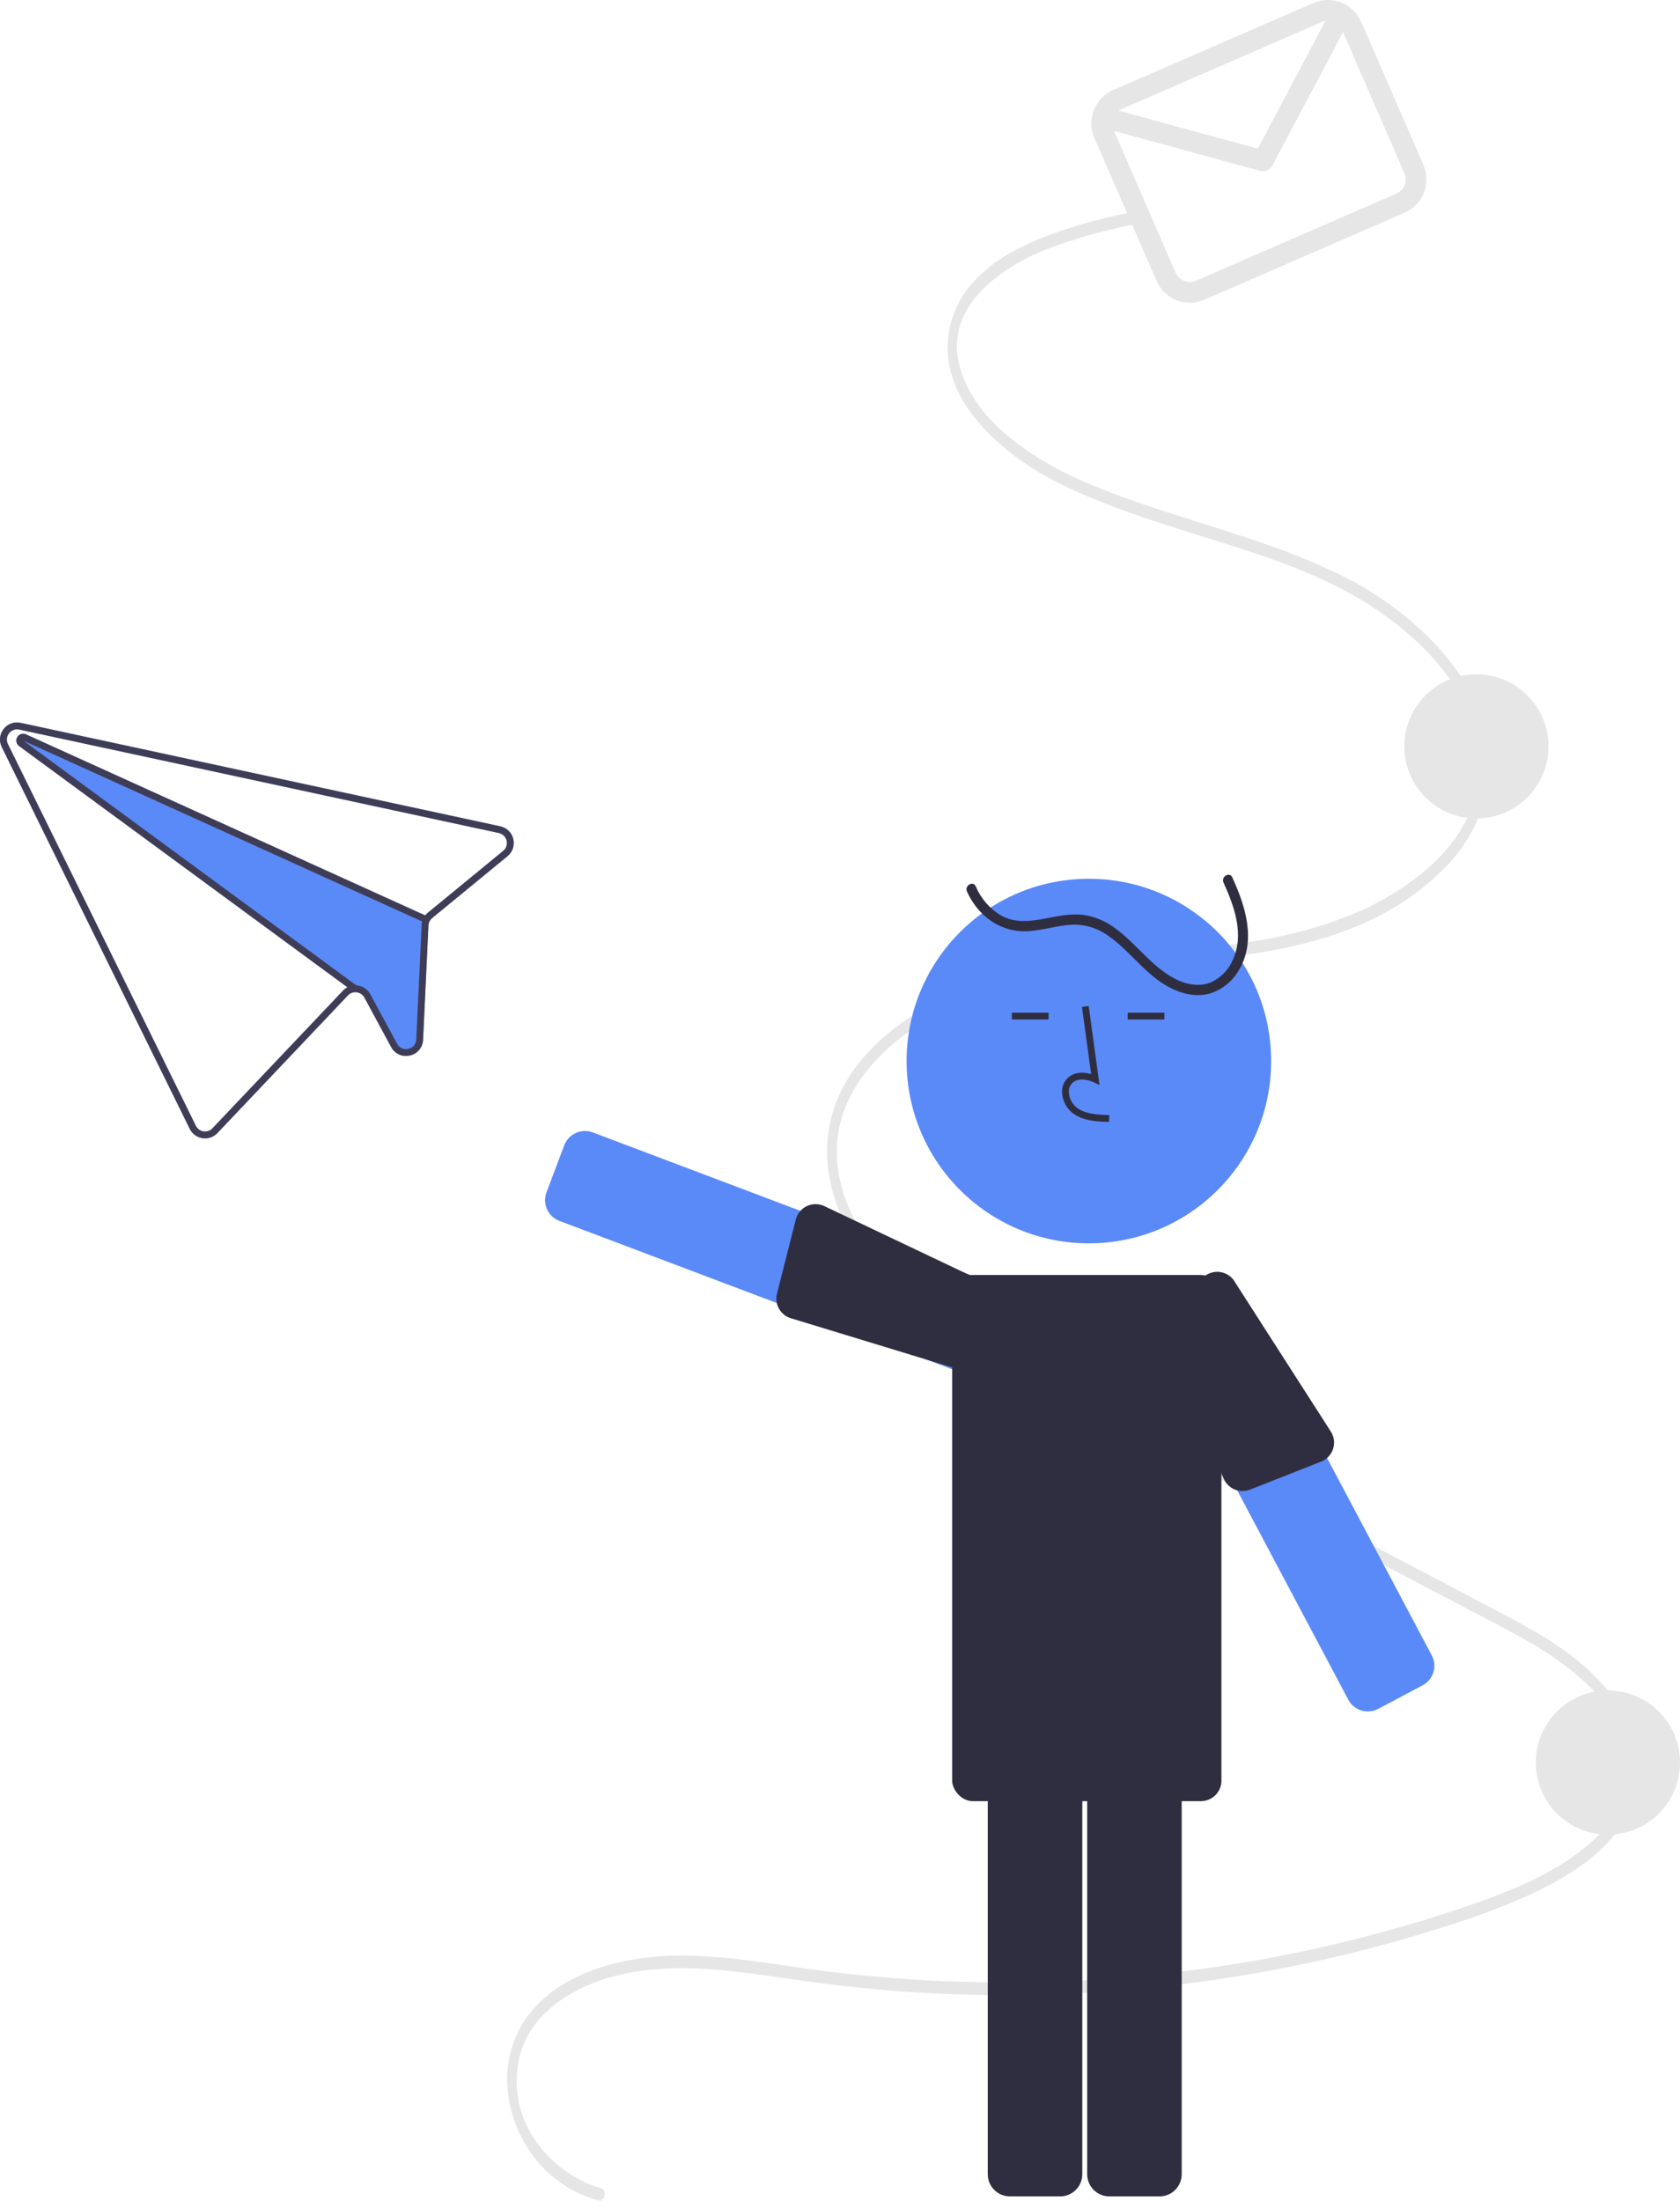 <?xml version="1.0" encoding="utf-8"?>
<svg xmlns="http://www.w3.org/2000/svg" viewBox="1185.957 -71.075 493.311 646.157" width="493.311px" height="646.157px">
  <path d="M 1332.86 171.547 L 1193.83 141.555 L 1192.02 141.166 C 1188.26 140.349 1185.03 143.912 1186.2 147.579 C 1186.28 147.817 1186.37 148.049 1186.48 148.272 L 1241.68 260.374 C 1242.41 261.835 1243.8 262.853 1245.41 263.103 C 1247.03 263.355 1248.66 262.793 1249.79 261.601 L 1288.13 221.173 C 1288.68 220.577 1289.46 220.239 1290.27 220.239 C 1291.38 220.223 1292.41 220.823 1292.95 221.797 L 1300.8 236.323 C 1301.83 238.316 1304.09 239.35 1306.27 238.831 L 1306.31 238.822 C 1308.52 238.354 1310.12 236.433 1310.19 234.175 L 1311.76 200.643 C 1311.78 200.225 1311.88 199.815 1312.07 199.438 C 1312.27 199.066 1312.53 198.735 1312.86 198.465 L 1334.98 180.307 C 1337.95 177.863 1337.17 173.11 1333.56 171.753 C 1333.34 171.668 1333.1 171.599 1332.86 171.547 L 1332.86 171.547 Z M 1333.71 178.764 L 1311.59 196.921 C 1311.31 197.154 1311.04 197.417 1310.82 197.708 L 1193.58 144.54 C 1193.48 144.492 1193.37 144.454 1193.26 144.427 C 1191.77 144.042 1190.42 145.418 1190.83 146.903 C 1190.95 147.342 1191.22 147.726 1191.59 147.992 L 1287.98 218.799 C 1287.49 219.053 1287.05 219.39 1286.68 219.795 L 1248.34 260.222 C 1246.9 261.734 1244.4 261.355 1243.47 259.486 L 1188.27 147.384 C 1187.26 145.303 1188.88 142.904 1191.18 143.067 C 1191.32 143.076 1191.46 143.096 1191.6 143.125 L 1193.45 143.524 L 1332.44 173.505 C 1334.7 173.995 1335.58 176.75 1334.03 178.464 C 1333.93 178.571 1333.83 178.672 1333.71 178.764 Z" style="stroke-width: 1; fill: rgb(90, 138, 248);" transform="matrix(1, 0, 0, 1, 5.684341886080802e-14, 0)"/>
  <path d="M 1362.5 571.45 C 1350.03 568.081 1334.85 554.072 1338.1 534.815 C 1339.71 525.265 1345.9 519.083 1352.31 515.086 C 1361.18 509.557 1371.29 507.473 1381.02 506.947 C 1392.25 506.34 1403.47 507.871 1414.61 509.49 C 1425.62 511.088 1436.62 512.519 1447.67 513.393 C 1490.92 516.785 1534.44 513.554 1576.71 503.812 C 1587.14 501.404 1597.52 498.579 1607.82 495.338 C 1617.59 492.462 1627.14 488.893 1636.4 484.656 C 1648.66 478.772 1668.59 467.322 1666.96 446.117 C 1666.1 434.874 1659.48 425.894 1652.8 419.638 C 1644.73 412.073 1635.38 407.096 1626.23 402.263 C 1583.66 379.781 1541.01 357.566 1498.39 335.22 C 1488.45 330.005 1478.44 324.929 1468.79 318.818 C 1459.75 313.096 1450.76 306.449 1443.48 297.258 C 1437.13 289.231 1431.46 278.455 1431.66 266.409 C 1431.82 256.418 1436.37 247.941 1441.94 241.605 C 1455.72 225.919 1475.22 219.559 1492.85 216.227 C 1514.74 212.088 1536.96 212.11 1558.87 208.113 C 1576.56 204.886 1595.46 198.656 1609.85 184.057 C 1615.94 178.119 1620.24 170.598 1622.28 162.342 C 1624.12 153.696 1623.22 144.692 1619.72 136.574 C 1615.83 127.265 1609.61 119.849 1603.07 113.776 C 1595.56 106.897 1587.05 101.207 1577.82 96.903 C 1558.38 87.642 1537.95 82.821 1518.04 75.714 C 1508.28 72.229 1498.42 68.407 1489.36 62.421 C 1481.68 57.349 1473.31 50.513 1469.04 40.347 C 1460.22 19.373 1481.25 6.872 1493.17 2.137 C 1501.27 -0.935 1509.61 -3.324 1518.11 -5.003 C 1519.91 -5.389 1519.14 -8.976 1517.36 -8.592 C 1508.41 -6.848 1499.64 -4.288 1491.17 -0.944 C 1483.98 2.042 1476.57 5.965 1470.92 12.717 C 1465.72 18.883 1463.39 26.965 1464.49 34.952 C 1465.99 45.016 1472.49 52.77 1478.59 58.387 C 1486.66 65.815 1495.87 70.665 1505.2 74.62 C 1515.03 78.784 1525.06 82.029 1535.09 85.213 C 1555.14 91.574 1576.09 97.243 1594.18 110.779 C 1606.84 120.248 1624.04 138.002 1619.83 160.008 C 1617.96 169.777 1612.28 177.414 1606.16 183.032 C 1598.96 189.434 1590.67 194.478 1581.67 197.919 C 1541.57 214.058 1497.43 202.517 1458.37 224.437 C 1445.08 231.89 1428.95 245.46 1428.82 266.81 C 1428.75 277.902 1433.2 288.074 1438.69 296.114 C 1445.28 305.744 1453.8 312.865 1462.47 318.817 C 1471.61 324.855 1481.09 330.345 1490.87 335.259 C 1501.56 340.873 1512.25 346.479 1522.94 352.077 L 1587.83 386.103 L 1620.06 403.009 C 1629.9 408.168 1639.99 413.118 1648.94 420.692 C 1656.27 426.894 1664.92 437.068 1664.17 449.702 C 1663.58 459.735 1656.91 466.976 1650.82 471.817 C 1642.94 478.085 1634.08 482.139 1625.26 485.508 C 1615.09 489.394 1604.76 492.618 1594.4 495.516 C 1573.19 501.444 1551.55 505.681 1529.67 508.187 C 1507.84 510.7 1485.86 511.52 1463.9 510.639 C 1452.81 510.192 1441.74 509.305 1430.68 507.977 C 1419.28 506.604 1407.93 504.489 1396.51 503.551 C 1386.17 502.703 1375.74 502.899 1365.56 505.627 C 1357.06 507.905 1348.08 511.964 1341.63 519.886 C 1336.87 525.933 1334.49 533.51 1334.93 541.191 C 1335.37 548.855 1338.1 556.211 1342.77 562.302 C 1347.52 568.523 1354.19 573.001 1361.75 575.038 C 1363.53 575.519 1364.29 571.933 1362.5 571.45 L 1362.5 571.45 Z" fill="#e6e6e6" style="stroke-width: 1;" transform="matrix(1, 0, 0, 1, 5.684341886080802e-14, 0)"/>
  <circle cx="1658.1" cy="446.427" r="21.168" fill="#e6e6e6" style="stroke-width: 1;" transform="matrix(1, 0, 0, 1, 5.684341886080802e-14, 0)"/>
  <circle cx="1619.48" cy="148.073" r="21.168" fill="#e6e6e6" style="stroke-width: 1;" transform="matrix(1, 0, 0, 1, 5.684341886080802e-14, 0)"/>
  <path d="M 1571.62 -70.19 L 1512.84 -44.639 C 1507.44 -42.282 1504.96 -35.994 1507.3 -30.584 L 1525.56 11.4 C 1527.91 16.805 1534.2 19.282 1539.61 16.937 L 1598.39 -8.615 C 1603.79 -10.971 1606.27 -17.259 1603.92 -22.669 L 1585.67 -64.653 C 1583.32 -70.058 1577.03 -72.535 1571.62 -70.19 Z M 1574.05 -64.593 C 1574.4 -64.744 1574.77 -64.85 1575.15 -64.909 L 1555.28 -27.417 L 1514.46 -38.586 C 1514.72 -38.765 1514.99 -38.917 1515.28 -39.041 L 1574.05 -64.593 Z M 1595.95 -14.212 L 1537.18 11.339 C 1534.86 12.344 1532.16 11.283 1531.15 8.966 L 1513.07 -32.64 L 1556.03 -20.884 C 1557.4 -20.507 1558.86 -21.136 1559.53 -22.398 L 1580.33 -61.641 L 1598.33 -20.236 C 1599.33 -17.917 1598.27 -15.222 1595.95 -14.212 L 1595.95 -14.212 Z" fill="#e6e6e6" style="stroke-width: 1;" transform="matrix(1, 0, 0, 1, 5.684341886080802e-14, 0)"/>
  <circle cx="1505.69" cy="240.462" r="53.519" style="stroke-width: 1; fill: rgb(90, 138, 248);" transform="matrix(1, 0, 0, 1, 5.684341886080802e-14, 0)"/>
  <path d="M 1497.26 573.807 L 1482.5 573.807 C 1478.91 573.803 1476 570.895 1476 567.307 L 1476 444.294 C 1476 440.706 1478.91 437.798 1482.5 437.794 L 1497.26 437.794 C 1500.85 437.798 1503.76 440.706 1503.76 444.294 L 1503.76 567.307 C 1503.76 570.895 1500.85 573.803 1497.26 573.807 Z" fill="#2f2e41" style="stroke-width: 1;" transform="matrix(1, 0, 0, 1, 5.684341886080802e-14, 0)"/>
  <path d="M 1526.45 573.807 L 1511.69 573.807 C 1508.1 573.803 1505.2 570.895 1505.19 567.307 L 1505.19 444.294 C 1505.2 440.706 1508.1 437.798 1511.69 437.794 L 1526.45 437.794 C 1530.04 437.798 1532.95 440.706 1532.95 444.294 L 1532.95 567.307 C 1532.95 570.895 1530.04 573.803 1526.45 573.807 Z" fill="#2f2e41" style="stroke-width: 1;" transform="matrix(1, 0, 0, 1, 5.684341886080802e-14, 0)"/>
  <path d="M 1587.62 431.43 C 1586.97 431.43 1586.32 431.333 1585.7 431.142 C 1584.05 430.641 1582.67 429.5 1581.87 427.974 L 1524.2 319.313 C 1522.52 316.142 1523.72 312.208 1526.89 310.525 L 1539.93 303.606 C 1543.1 301.922 1547.04 303.129 1548.72 306.3 L 1606.38 414.962 C 1608.07 418.132 1606.86 422.068 1603.69 423.75 L 1590.65 430.669 C 1589.72 431.168 1588.67 431.43 1587.62 431.43 Z" style="stroke-width: 1; fill: rgb(90, 138, 248);" transform="matrix(1, 0, 0, 1, 5.684341886080802e-14, 0)"/>
  <path d="M 1467.57 331.273 C 1466.79 331.273 1466.02 331.132 1465.29 330.856 L 1465.29 330.856 L 1350.21 287.383 C 1346.85 286.113 1345.16 282.361 1346.43 279.006 L 1351.64 265.198 C 1352.92 261.845 1356.67 260.157 1360.03 261.421 L 1475.1 304.884 C 1478.45 306.16 1480.14 309.902 1478.89 313.259 L 1473.67 327.069 C 1472.71 329.6 1470.28 331.273 1467.57 331.273 Z" style="stroke-width: 1; fill: rgb(90, 138, 248);" transform="matrix(1, 0, 0, 1, 5.684341886080802e-14, 0)"/>
  <rect x="1465.55" y="303.279" width="79.062" height="154.476" rx="6" fill="#2f2e41" style="stroke-width: 1;" transform="matrix(1, 0, 0, 1, 5.684341886080802e-14, 0)"/>
  <path d="M 1545.22 188.051 C 1548.37 194.952 1551.38 203.292 1547.99 210.674 C 1546.75 213.656 1544.42 216.054 1541.48 217.381 C 1537.99 218.773 1534.19 217.979 1530.95 216.297 C 1524.15 212.755 1519.76 206.173 1513.68 201.664 C 1510.92 199.509 1507.64 198.099 1504.18 197.568 C 1500.19 197.047 1496.22 197.989 1492.32 198.716 C 1488.16 199.49 1483.87 199.898 1480.03 197.792 C 1476.64 195.815 1474 192.791 1472.48 189.176 C 1471.69 187.419 1469.11 188.943 1469.89 190.691 C 1473.16 197.947 1479.92 202.892 1488.05 202.32 C 1492.34 202.018 1496.5 200.63 1500.8 200.431 C 1504.73 200.301 1508.58 201.532 1511.7 203.917 C 1518.38 208.673 1522.9 215.977 1530.56 219.431 C 1534.17 221.061 1538.31 221.74 1542.11 220.336 C 1545.4 219.059 1548.13 216.676 1549.85 213.599 C 1554.87 204.95 1551.65 194.951 1547.81 186.537 C 1547.01 184.783 1544.43 186.306 1545.22 188.051 L 1545.22 188.051 Z" fill="#2f2e41" style="stroke-width: 1;" transform="matrix(1, 0, 0, 1, 5.684341886080802e-14, 0)"/>
  <path d="M 1511.61 258.332 C 1508.3 258.239 1504.19 258.124 1501.02 255.808 C 1499.11 254.355 1497.94 252.133 1497.82 249.736 C 1497.7 248.03 1498.39 246.367 1499.68 245.243 C 1501.33 243.844 1503.75 243.515 1506.36 244.282 L 1503.66 224.556 L 1505.64 224.284 L 1508.81 247.474 L 1507.16 246.716 C 1505.24 245.836 1502.61 245.387 1500.97 246.77 C 1500.16 247.503 1499.73 248.573 1499.82 249.665 C 1499.92 251.449 1500.79 253.101 1502.2 254.193 C 1504.67 255.995 1507.94 256.228 1511.67 256.332 L 1511.61 258.332 Z" fill="#2f2e41" style="stroke-width: 1;" transform="matrix(1, 0, 0, 1, 5.684341886080802e-14, 0)"/>
  <rect x="1483.09" y="226.257" width="10.771" height="2" fill="#2f2e41" style="stroke-width: 1;" transform="matrix(1, 0, 0, 1, 5.684341886080802e-14, 0)"/>
  <rect x="1517.09" y="226.257" width="10.771" height="2" fill="#2f2e41" style="stroke-width: 1;" transform="matrix(1, 0, 0, 1, 5.684341886080802e-14, 0)"/>
  <path d="M 1465.46 330.389 L 1418.17 315.968 C 1415.11 315.034 1413.32 311.857 1414.11 308.753 L 1419.63 286.998 C 1420.56 283.334 1424.6 281.432 1428.02 283.055 L 1474.93 305.352 C 1478.02 306.527 1479.58 309.983 1478.42 313.083 L 1473.2 326.893 C 1472.03 329.993 1468.57 331.558 1465.46 330.389 Z" fill="#2f2e41" style="stroke-width: 1;" transform="matrix(1, 0, 0, 1, 5.684341886080802e-14, 0)"/>
  <path d="M 1525.05 318.083 L 1545.33 363.174 C 1546.65 366.095 1550.02 367.469 1553.01 366.295 L 1573.89 358.069 C 1577.4 356.683 1578.78 352.429 1576.74 349.247 L 1548.69 305.533 C 1547.13 302.611 1543.51 301.498 1540.58 303.042 L 1527.54 309.963 C 1524.61 311.519 1523.5 315.152 1525.05 318.083 Z" fill="#2f2e41" style="stroke-width: 1;" transform="matrix(1, 0, 0, 1, 5.684341886080802e-14, 0)"/>
  <path d="M 1332.86 171.547 L 1193.83 141.555 L 1192.02 141.166 C 1188.26 140.349 1185.03 143.912 1186.2 147.579 C 1186.28 147.817 1186.37 148.049 1186.48 148.272 L 1241.68 260.374 C 1242.41 261.835 1243.8 262.853 1245.41 263.103 C 1247.03 263.355 1248.66 262.793 1249.79 261.601 L 1288.13 221.173 C 1288.68 220.577 1289.46 220.239 1290.27 220.239 C 1291.38 220.223 1292.41 220.823 1292.95 221.797 L 1300.8 236.323 C 1301.83 238.316 1304.09 239.35 1306.27 238.831 L 1306.31 238.822 C 1308.52 238.354 1310.12 236.433 1310.19 234.175 L 1311.76 200.643 C 1311.78 200.225 1311.88 199.815 1312.07 199.438 C 1312.27 199.066 1312.53 198.735 1312.86 198.465 L 1334.98 180.307 C 1337.95 177.863 1337.17 173.11 1333.56 171.753 C 1333.34 171.668 1333.1 171.599 1332.86 171.547 L 1332.86 171.547 Z M 1333.71 178.764 L 1311.59 196.921 C 1311.31 197.154 1311.04 197.417 1310.82 197.708 C 1310.61 197.967 1310.43 198.246 1310.28 198.543 C 1310.13 198.846 1310.01 199.165 1309.92 199.494 L 1309.92 199.503 C 1309.83 199.846 1309.78 200.198 1309.77 200.552 L 1308.19 234.084 C 1308.16 235.442 1307.2 236.6 1305.87 236.871 L 1305.85 236.876 C 1304.54 237.201 1303.18 236.583 1302.56 235.381 L 1294.7 220.845 C 1293.88 219.325 1292.33 218.339 1290.6 218.239 L 1290.59 218.242 C 1290.48 218.236 1290.37 218.231 1290.25 218.235 C 1289.46 218.235 1288.68 218.429 1287.98 218.799 C 1287.49 219.053 1287.05 219.39 1286.68 219.795 L 1248.34 260.222 C 1246.9 261.734 1244.4 261.355 1243.47 259.486 L 1188.27 147.384 C 1187.26 145.303 1188.88 142.904 1191.18 143.067 C 1191.32 143.076 1191.46 143.096 1191.6 143.125 L 1193.45 143.524 L 1332.44 173.505 C 1334.7 173.995 1335.58 176.75 1334.03 178.464 C 1333.93 178.571 1333.83 178.672 1333.71 178.764 Z" fill="#3f3d56" style="stroke-width: 1;" transform="matrix(1, 0, 0, 1, 5.684341886080802e-14, 0)"/>
  <path d="M 1311.26 197.907 L 1310.43 199.728 L 1309.92 199.503 L 1309.92 199.494 L 1192.78 146.377 L 1290.59 218.242 L 1290.6 218.239 L 1290.86 218.438 L 1289.68 220.051 L 1287.98 218.799 L 1191.59 147.992 C 1190.34 147.091 1190.53 145.174 1191.93 144.54 C 1192.35 144.353 1192.82 144.313 1193.26 144.427 C 1193.37 144.454 1193.48 144.492 1193.58 144.54 L 1310.82 197.708 L 1311.26 197.907 Z" fill="#3f3d56" style="stroke-width: 1;" transform="matrix(1, 0, 0, 1, 5.684341886080802e-14, 0)"/>
</svg>